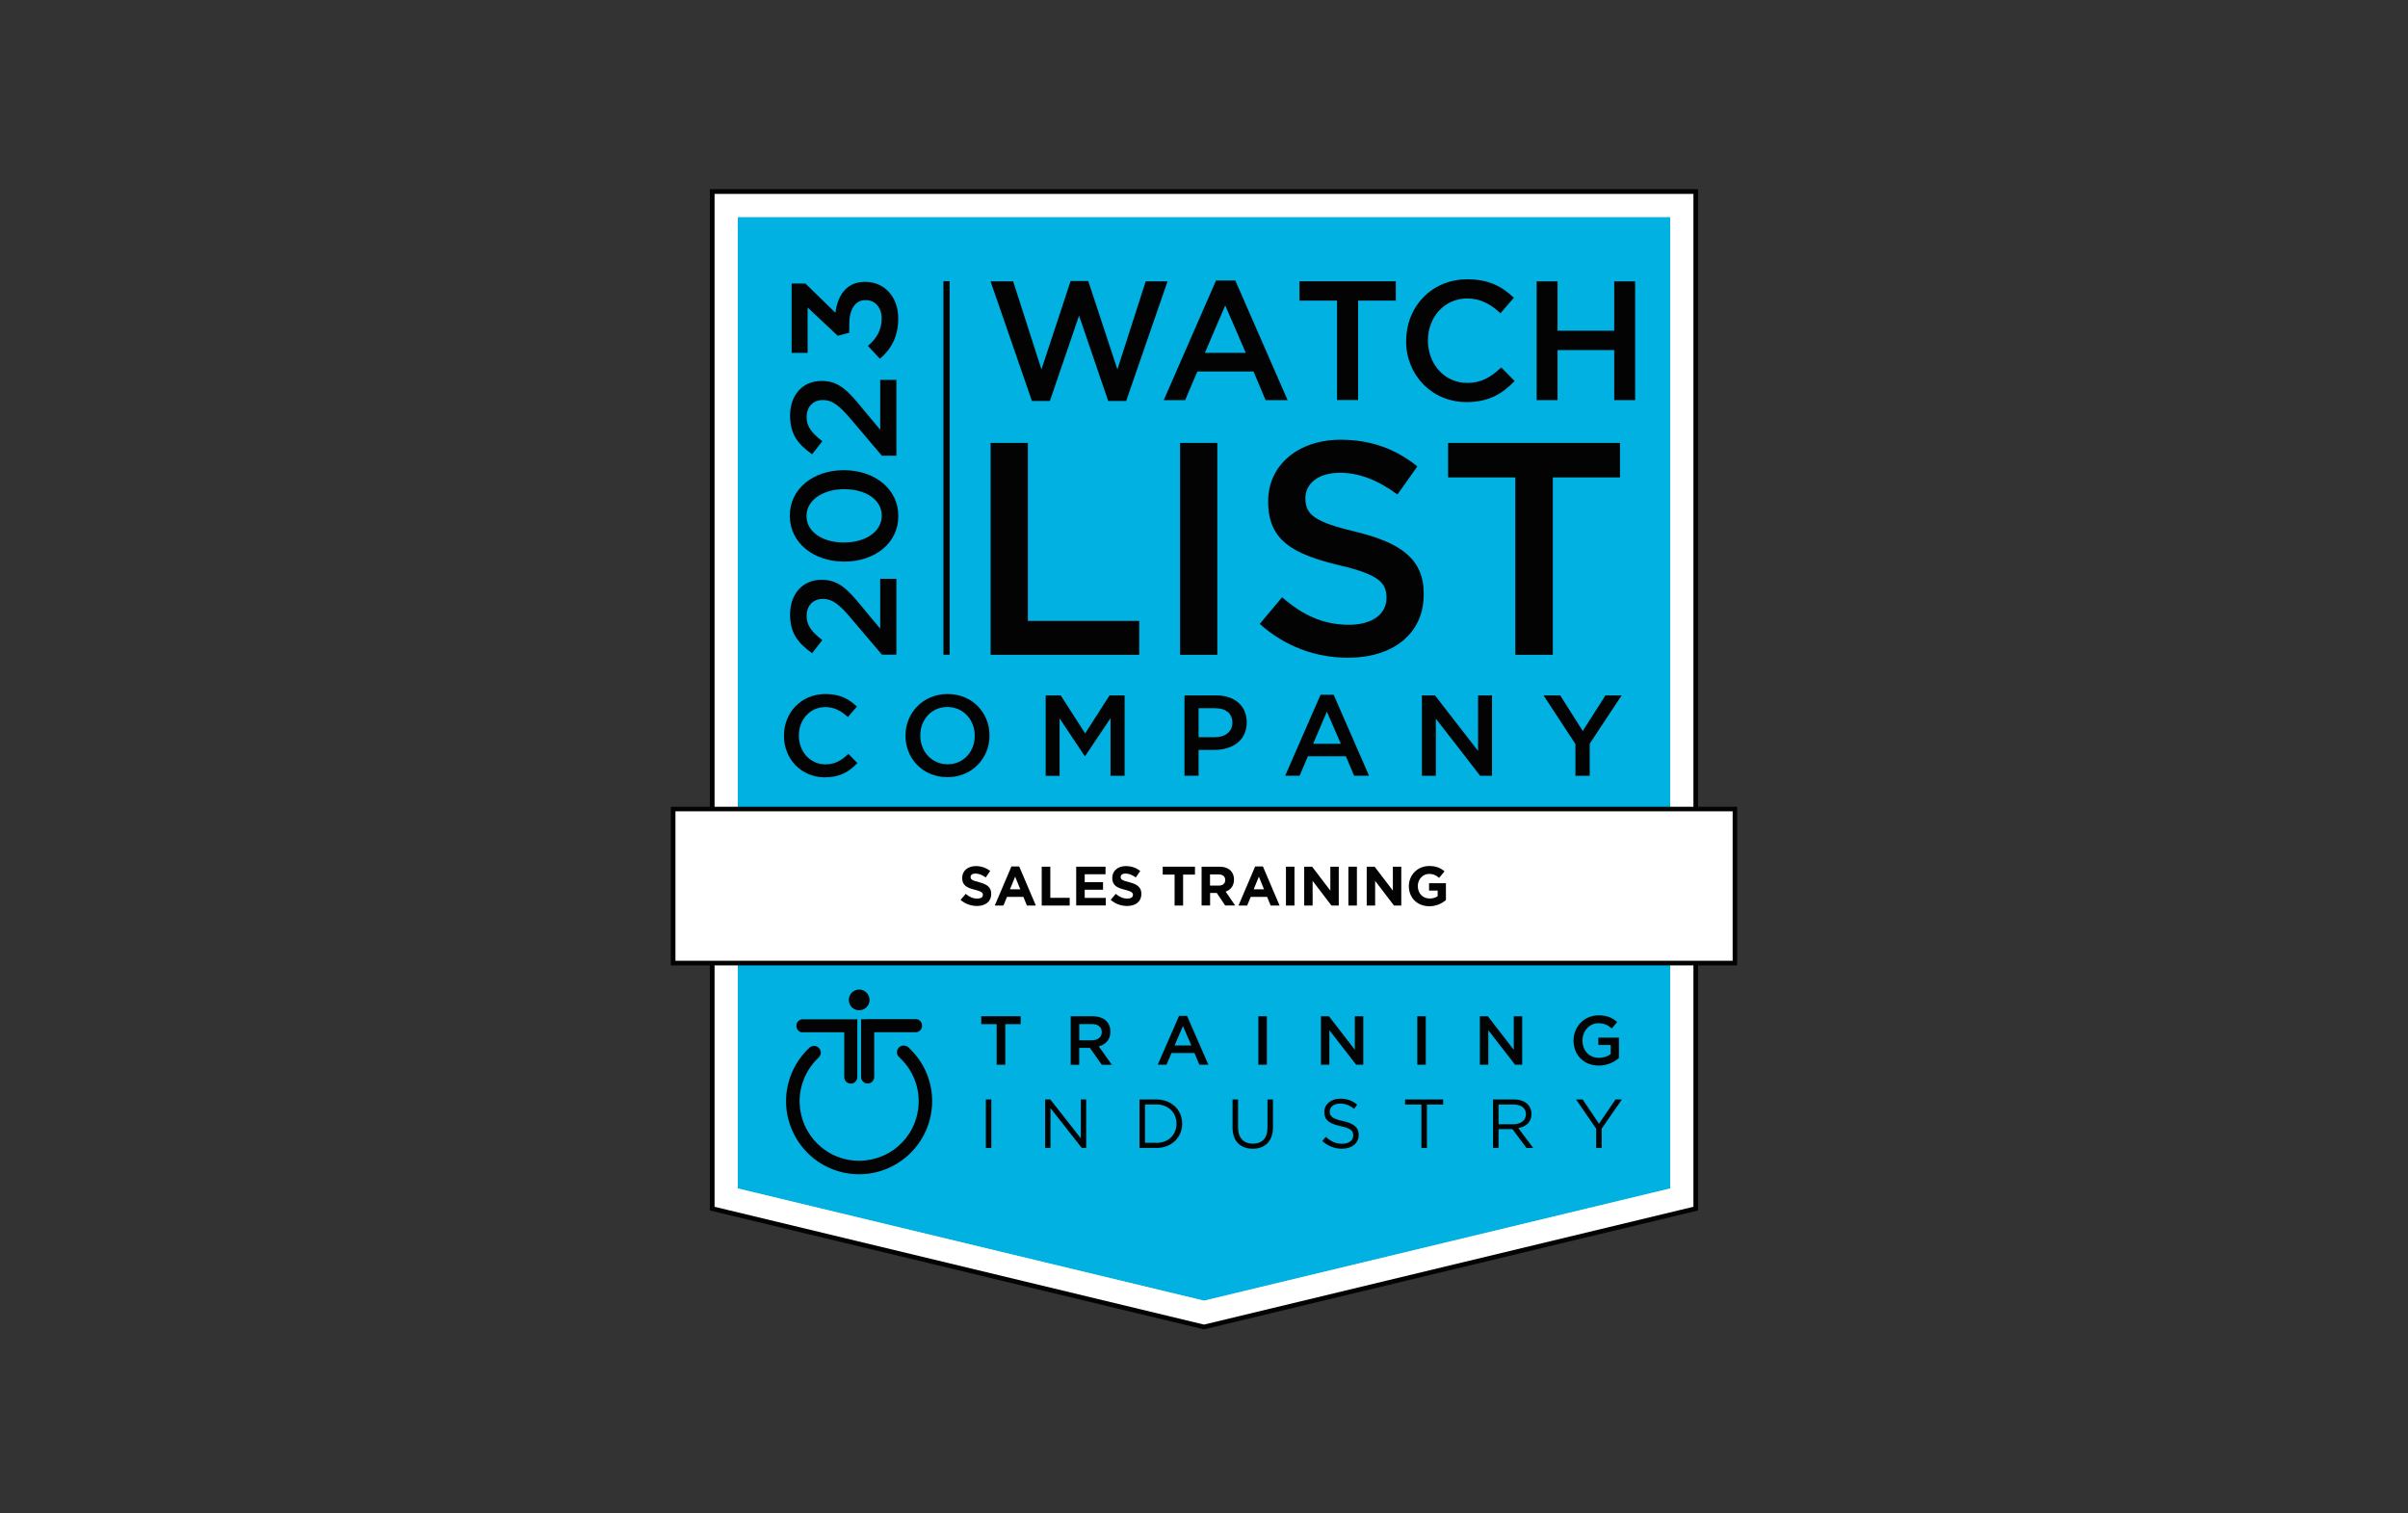<?xml version="1.0" encoding="UTF-8"?>
<svg xmlns="http://www.w3.org/2000/svg" id="Layer_1" viewBox="0 0 280 176">
  <rect x="0" y="0" width="280" height="176" fill="#333333" stroke="none"/>
  <defs>
    <style>.cls-1{fill:#030303;}.cls-2{fill:#00b1e2;}.cls-3{fill:#fff;}</style>
  </defs>
  <g>
    <polygon class="cls-3" points="194.21 138.22 194.21 25.24 85.79 25.24 85.79 138.22 140 151.27 194.21 138.22"></polygon>
    <path class="cls-3" d="m194.21,25.24v112.97l-54.21,13.05-54.21-13.05V25.24h108.42m2.91-2.91h-114.25v118.18l2.23.54,54.21,13.05.68.16.68-.16,54.21-13.05,2.23-.54V22.33h0Z"></path>
  </g>
  <g>
    <polygon class="cls-2" points="85.79 138.22 85.79 25.24 194.21 25.24 194.21 138.22 140 151.27 85.79 138.22"></polygon>
    <path class="cls-3" d="m194.21,25.24v112.97l-54.21,13.05-54.21-13.05V25.24h108.42m2.91-2.91h-114.25v118.18l2.23.54,54.21,13.05.68.16.68-.16,54.21-13.05,2.23-.54V22.33h0Z"></path>
  </g>
  <rect class="cls-1" x="109.7" y="32.7" width=".72" height="43.44"></rect>
  <path class="cls-1" d="m140,154.6l-57.46-13.83V22h114.91v118.77l-57.46,13.83Zm-56.91-14.26l56.91,13.7,56.91-13.7V22.55h-113.82v117.79Z"></path>
  <g>
    <path class="cls-1" d="m115.19,51.51h4.33v20.7h12.95v3.94h-17.28v-24.64Z"></path>
    <path class="cls-1" d="m137.22,51.51h4.33v24.64h-4.33v-24.64Z"></path>
    <path class="cls-1" d="m146.48,72.56l2.6-3.1c2.36,2.04,4.72,3.2,7.78,3.2,2.67,0,4.36-1.23,4.36-3.1v-.07c0-1.76-.99-2.71-5.56-3.77-5.24-1.27-8.2-2.82-8.2-7.36v-.07c0-4.22,3.52-7.15,8.41-7.15,3.59,0,6.44,1.09,8.94,3.1l-2.32,3.27c-2.22-1.65-4.43-2.53-6.69-2.53-2.53,0-4.01,1.3-4.01,2.92v.07c0,1.9,1.13,2.75,5.84,3.87,5.21,1.27,7.92,3.13,7.92,7.22v.07c0,4.61-3.63,7.36-8.8,7.36-3.77,0-7.32-1.3-10.28-3.94Z"></path>
    <path class="cls-1" d="m176.19,55.52h-7.81v-4.01h19.99v4.01h-7.81v20.63h-4.36v-20.63Z"></path>
  </g>
  <g>
    <path class="cls-1" d="m115.19,32.72h2.62l3.29,10.24,3.39-10.28h2.05l3.39,10.28,3.29-10.24h2.54l-4.81,13.91h-2.09l-3.39-9.92-3.39,9.92h-2.09l-4.81-13.91Z"></path>
    <path class="cls-1" d="m141.39,32.62h2.25l6.08,13.91h-2.56l-1.4-3.33h-6.53l-1.42,3.33h-2.49l6.08-13.91Zm3.47,8.42l-2.39-5.52-2.37,5.52h4.75Z"></path>
    <path class="cls-1" d="m155.48,34.96h-4.38v-2.25h11.2v2.25h-4.38v11.56h-2.45v-11.56Z"></path>
    <path class="cls-1" d="m163.51,39.66v-.04c0-3.93,2.94-7.14,7.12-7.14,2.54,0,4.08.89,5.4,2.15l-1.56,1.8c-1.1-1.03-2.29-1.72-3.87-1.72-2.64,0-4.56,2.17-4.56,4.87v.04c0,2.7,1.91,4.91,4.56,4.91,1.7,0,2.78-.69,3.96-1.8l1.56,1.58c-1.44,1.5-3.02,2.45-5.6,2.45-4.02,0-7.02-3.14-7.02-7.1Z"></path>
    <path class="cls-1" d="m178.68,32.72h2.43v5.74h6.59v-5.74h2.43v13.81h-2.43v-5.82h-6.59v5.82h-2.43v-13.81Z"></path>
  </g>
  <g>
    <rect class="cls-3" x="78.27" y="94.09" width="123.46" height="17.92"></rect>
    <path class="cls-1" d="m202,112.27h-124v-18.45h124v18.45Zm-123.46-.54h122.93v-17.38h-122.93v17.38Z"></path>
  </g>
  <g>
    <path class="cls-1" d="m111.7,104.65l.59-.7c.41.34.83.55,1.35.55.41,0,.65-.16.65-.43h0c0-.26-.15-.39-.91-.59-.91-.23-1.5-.48-1.5-1.38h0c0-.83.66-1.38,1.58-1.38.66,0,1.22.21,1.68.57l-.52.75c-.4-.28-.79-.45-1.18-.45s-.58.17-.58.39h0c0,.31.19.41.97.61.92.24,1.43.57,1.43,1.36h0c0,.91-.68,1.41-1.66,1.41-.68,0-1.38-.24-1.92-.72Z"></path>
    <path class="cls-1" d="m117.59,100.76h.92l1.94,4.55h-1.04l-.41-1.01h-1.91l-.41,1.01h-1.01l1.94-4.55Zm1.05,2.66l-.6-1.47-.6,1.47h1.2Z"></path>
    <path class="cls-1" d="m121.14,100.79h.99v3.62h2.25v.9h-3.25v-4.52Z"></path>
    <path class="cls-1" d="m125.14,100.79h3.41v.88h-2.42v.92h2.13v.88h-2.13v.95h2.45v.88h-3.44v-4.52Z"></path>
    <path class="cls-1" d="m129.15,104.65l.59-.7c.41.34.83.55,1.35.55.41,0,.65-.16.65-.43h0c0-.26-.15-.39-.91-.59-.91-.23-1.5-.48-1.5-1.38h0c0-.83.66-1.38,1.58-1.38.66,0,1.22.21,1.68.57l-.52.75c-.4-.28-.79-.45-1.18-.45s-.58.17-.58.39h0c0,.31.19.41.98.61.92.24,1.43.57,1.43,1.36h0c0,.91-.68,1.41-1.66,1.41-.68,0-1.38-.24-1.92-.72Z"></path>
    <path class="cls-1" d="m136.58,101.71h-1.38v-.92h3.75v.92h-1.38v3.6h-.99v-3.6Z"></path>
    <path class="cls-1" d="m139.71,100.79h2.07c.57,0,1.02.16,1.32.46.25.25.39.61.39,1.03h0c0,.74-.39,1.2-.97,1.41l1.1,1.61h-1.16l-.97-1.45h-.78v1.45h-.99v-4.52Zm2,2.2c.48,0,.76-.26.76-.64h0c0-.44-.3-.66-.78-.66h-.99v1.3h1.01Z"></path>
    <path class="cls-1" d="m145.93,100.76h.92l1.94,4.55h-1.04l-.41-1.01h-1.91l-.41,1.01h-1.01l1.94-4.55Zm1.05,2.66l-.6-1.47-.6,1.47h1.2Z"></path>
    <path class="cls-1" d="m149.53,100.79h.99v4.52h-.99v-4.52Z"></path>
    <path class="cls-1" d="m151.65,100.79h.92l2.12,2.78v-2.78h.98v4.52h-.85l-2.19-2.87v2.87h-.98v-4.52Z"></path>
    <path class="cls-1" d="m156.79,100.79h.99v4.52h-.99v-4.52Z"></path>
    <path class="cls-1" d="m158.92,100.79h.92l2.12,2.78v-2.78h.98v4.52h-.85l-2.19-2.87v2.87h-.98v-4.52Z"></path>
    <path class="cls-1" d="m163.82,103.06h0c0-1.3,1-2.35,2.37-2.35.81,0,1.3.22,1.78.62l-.63.76c-.35-.29-.66-.46-1.18-.46-.72,0-1.3.64-1.3,1.41h0c0,.84.57,1.45,1.37,1.45.36,0,.68-.09.94-.27v-.65h-1v-.86h1.96v1.96c-.46.39-1.1.72-1.93.72-1.41,0-2.38-.99-2.38-2.33Z"></path>
  </g>
  <g>
    <path class="cls-1" d="m91.16,85.57v-.03c0-2.66,1.99-4.83,4.82-4.83,1.72,0,2.76.6,3.66,1.46l-1.05,1.22c-.75-.69-1.55-1.16-2.62-1.16-1.79,0-3.08,1.47-3.08,3.3v.03c0,1.83,1.3,3.33,3.08,3.33,1.15,0,1.88-.47,2.68-1.22l1.05,1.07c-.97,1.01-2.04,1.66-3.79,1.66-2.72,0-4.75-2.12-4.75-4.81Z"></path>
    <path class="cls-1" d="m105.29,85.57v-.03c0-2.63,2.03-4.83,4.9-4.83s4.87,2.18,4.87,4.81v.03c0,2.63-2.03,4.83-4.9,4.83s-4.87-2.18-4.87-4.81Zm8.05,0v-.03c0-1.82-1.32-3.32-3.18-3.32s-3.15,1.48-3.15,3.3v.03c0,1.82,1.32,3.33,3.18,3.33s3.15-1.48,3.15-3.3Z"></path>
    <path class="cls-1" d="m121.59,80.87h1.75l2.84,4.42,2.84-4.42h1.75v9.35h-1.64v-6.7l-2.95,4.41h-.05l-2.92-4.38v6.68h-1.62v-9.35Z"></path>
    <path class="cls-1" d="m137.73,80.87h3.69c2.18,0,3.55,1.24,3.55,3.12v.03c0,2.1-1.68,3.19-3.74,3.19h-1.86v3h-1.64v-9.35Zm3.55,4.86c1.24,0,2.02-.69,2.02-1.67v-.03c0-1.09-.79-1.67-2.02-1.67h-1.91v3.37h1.91Z"></path>
    <path class="cls-1" d="m153.56,80.8h1.52l4.11,9.41h-1.74l-.95-2.26h-4.42l-.96,2.26h-1.68l4.11-9.41Zm2.35,5.7l-1.62-3.74-1.6,3.74h3.22Z"></path>
    <path class="cls-1" d="m165.34,80.87h1.52l5.01,6.46v-6.46h1.62v9.35h-1.38l-5.15-6.65v6.65h-1.62v-9.35Z"></path>
    <path class="cls-1" d="m183.19,86.53l-3.71-5.66h1.94l2.62,4.14,2.64-4.14h1.88l-3.71,5.62v3.73h-1.66v-3.69Z"></path>
  </g>
  <g>
    <g>
      <path class="cls-1" d="m115.89,119.1h-1.79v-.92h4.58v.92h-1.79v4.72h-1v-4.72Z"></path>
      <path class="cls-1" d="m124.51,118.18h2.51c.71,0,1.27.21,1.63.56.3.31.47.73.47,1.22v.02c0,.93-.56,1.48-1.35,1.71l1.52,2.14h-1.17l-1.39-1.97h-1.24v1.97h-.99v-5.64Zm2.44,2.8c.71,0,1.16-.37,1.16-.94v-.02c0-.6-.44-.93-1.17-.93h-1.44v1.89h1.45Z"></path>
      <path class="cls-1" d="m137.11,118.14h.92l2.48,5.68h-1.05l-.57-1.36h-2.67l-.58,1.36h-1.02l2.48-5.68Zm1.42,3.44l-.98-2.26-.97,2.26h1.94Z"></path>
      <path class="cls-1" d="m146.32,118.18h.99v5.64h-.99v-5.64Z"></path>
      <path class="cls-1" d="m153.6,118.18h.92l3.02,3.9v-3.9h.98v5.64h-.83l-3.11-4.01v4.01h-.98v-5.64Z"></path>
      <path class="cls-1" d="m164.8,118.18h.99v5.64h-.99v-5.64Z"></path>
      <path class="cls-1" d="m172.08,118.18h.92l3.02,3.9v-3.9h.98v5.64h-.83l-3.11-4.01v4.01h-.98v-5.64Z"></path>
      <path class="cls-1" d="m182.97,121.02v-.02c0-1.58,1.21-2.92,2.91-2.92.98,0,1.59.27,2.17.77l-.63.75c-.44-.37-.86-.6-1.58-.6-1.04,0-1.83.91-1.83,1.99v.02c0,1.16.77,2.01,1.92,2.01.53,0,1.02-.17,1.36-.43v-1.06h-1.44v-.86h2.4v2.37c-.56.48-1.35.88-2.35.88-1.76,0-2.93-1.26-2.93-2.9Z"></path>
      <path class="cls-1" d="m114.63,127.86h.64v5.64h-.64v-5.64Z"></path>
      <path class="cls-1" d="m121.53,127.86h.6l3.55,4.52v-4.52h.62v5.64h-.51l-3.64-4.63v4.63h-.62v-5.64Z"></path>
      <path class="cls-1" d="m132.5,127.86h1.96c1.77,0,3,1.22,3,2.8v.02c0,1.59-1.23,2.82-3,2.82h-1.96v-5.64Zm1.96,5.05c1.43,0,2.34-.97,2.34-2.22v-.02c0-1.25-.91-2.23-2.34-2.23h-1.32v4.46h1.32Z"></path>
      <path class="cls-1" d="m143.32,131.14v-3.28h.64v3.24c0,1.22.64,1.9,1.72,1.9s1.7-.63,1.7-1.86v-3.28h.64v3.23c0,1.64-.94,2.5-2.35,2.5s-2.35-.85-2.35-2.45Z"></path>
      <path class="cls-1" d="m153.77,132.68l.39-.47c.59.53,1.15.8,1.93.8s1.26-.4,1.26-.96v-.02c0-.52-.28-.82-1.47-1.07-1.3-.28-1.89-.7-1.89-1.63v-.02c0-.89.78-1.54,1.85-1.54.82,0,1.41.23,1.98.69l-.37.49c-.52-.43-1.05-.61-1.63-.61-.73,0-1.2.4-1.2.91v.02c0,.53.29.83,1.53,1.1,1.26.27,1.84.73,1.84,1.6v.02c0,.97-.81,1.6-1.93,1.6-.89,0-1.63-.3-2.31-.9Z"></path>
      <path class="cls-1" d="m165.27,128.45h-1.89v-.59h4.43v.59h-1.89v5.05h-.64v-5.05Z"></path>
      <path class="cls-1" d="m173.61,127.86h2.43c.69,0,1.25.21,1.6.56.27.27.44.67.44,1.11v.02c0,.94-.64,1.48-1.53,1.64l1.73,2.31h-.78l-1.64-2.19h-1.61v2.19h-.64v-5.64Zm2.37,2.88c.85,0,1.45-.44,1.45-1.16v-.02c0-.69-.53-1.11-1.44-1.11h-1.74v2.29h1.73Z"></path>
      <path class="cls-1" d="m185.61,131.27l-2.35-3.41h.77l1.9,2.82,1.92-2.82h.74l-2.35,3.4v2.24h-.64v-2.23Z"></path>
    </g>
    <g>
      <path class="cls-1" d="m105.61,121.79c-.31-.28-.83-.26-1.11.05-.14.16-.21.36-.2.57,0,.21.1.4.26.54,1.94,1.77,2.71,4.44,2.01,6.97-.49,1.78-1.65,3.26-3.26,4.17-1.59.9-3.49,1.14-5.26.65-3.68-1.02-5.84-4.84-4.82-8.52.35-1.24,1.02-2.36,1.96-3.23.15-.14.24-.34.25-.55s-.07-.41-.21-.56c-.28-.31-.8-.33-1.11-.04-1.15,1.07-1.99,2.44-2.41,3.96-1.25,4.51,1.41,9.2,5.92,10.45.75.21,1.51.31,2.28.31,1.45,0,2.89-.38,4.17-1.11,1.97-1.12,3.39-2.94,4-5.12.86-3.1-.09-6.38-2.47-8.55"></path>
      <path class="cls-1" d="m93.32,120.05h4.85v5.21c0,.42.34.76.76.76s.76-.34.76-.76v-6.72h-.68s-.03,0-.05,0h-5.64c-.4,0-.72.34-.72.76s.32.76.72.76"></path>
      <path class="cls-1" d="m100.8,118.53h-.67v6.72c0,.42.34.76.76.76s.76-.34.76-.76v-5.21h4.85c.4,0,.72-.34.72-.76s-.32-.76-.72-.76h-5.64s-.03,0-.05,0"></path>
      <path class="cls-1" d="m99.9,117.49c.66,0,1.21-.54,1.21-1.2s-.54-1.21-1.21-1.21-1.2.54-1.2,1.21.54,1.2,1.2,1.2"></path>
    </g>
  </g>
  <g>
    <path class="cls-1" d="m102.55,76.13l-3.57-4.2c-1.41-1.67-2.2-2.28-3.29-2.28-1.2,0-1.9.85-1.9,1.97s.61,1.88,1.83,2.82l-1.19,1.52c-1.64-1.17-2.56-2.32-2.56-4.5,0-2.39,1.46-4.03,3.64-4.03h.03c1.92,0,2.96,1.01,4.72,3.17l2.09,2.51v-5.8h1.88v8.82h-1.69Z"></path>
    <path class="cls-1" d="m98.18,65.31h-.03c-3.49,0-6.31-2.13-6.31-5.33s2.79-5.3,6.27-5.3h.04c3.49,0,6.31,2.13,6.31,5.33s-2.79,5.3-6.27,5.3Zm0-8.42h-.03c-2.41,0-4.37,1.24-4.37,3.12s1.92,3.08,4.34,3.08h.04c2.41,0,4.37-1.22,4.37-3.12s-1.93-3.08-4.34-3.08Z"></path>
    <path class="cls-1" d="m102.55,53l-3.57-4.2c-1.41-1.67-2.2-2.28-3.29-2.28-1.2,0-1.9.85-1.9,1.97s.61,1.88,1.83,2.82l-1.19,1.52c-1.64-1.17-2.56-2.32-2.56-4.5,0-2.39,1.46-4.03,3.64-4.03h.03c1.92,0,2.96,1.01,4.72,3.17l2.09,2.51v-5.8h1.88v8.82h-1.69Z"></path>
    <path class="cls-1" d="m102.31,41.72l-1.39-1.5c1.03-.87,1.6-1.85,1.6-3.21,0-1.2-.73-2.11-1.85-2.11h-.04c-1.2,0-1.88,1.1-1.88,2.81v.99l-1.34.35-3.5-3.29v5.28h-1.86v-8.07h1.6l3.49,3.4c.24-1.85,1.17-3.59,3.43-3.59h.03c2.25,0,3.85,1.74,3.85,4.27,0,2.13-.89,3.64-2.14,4.67Z"></path>
  </g>
</svg>
